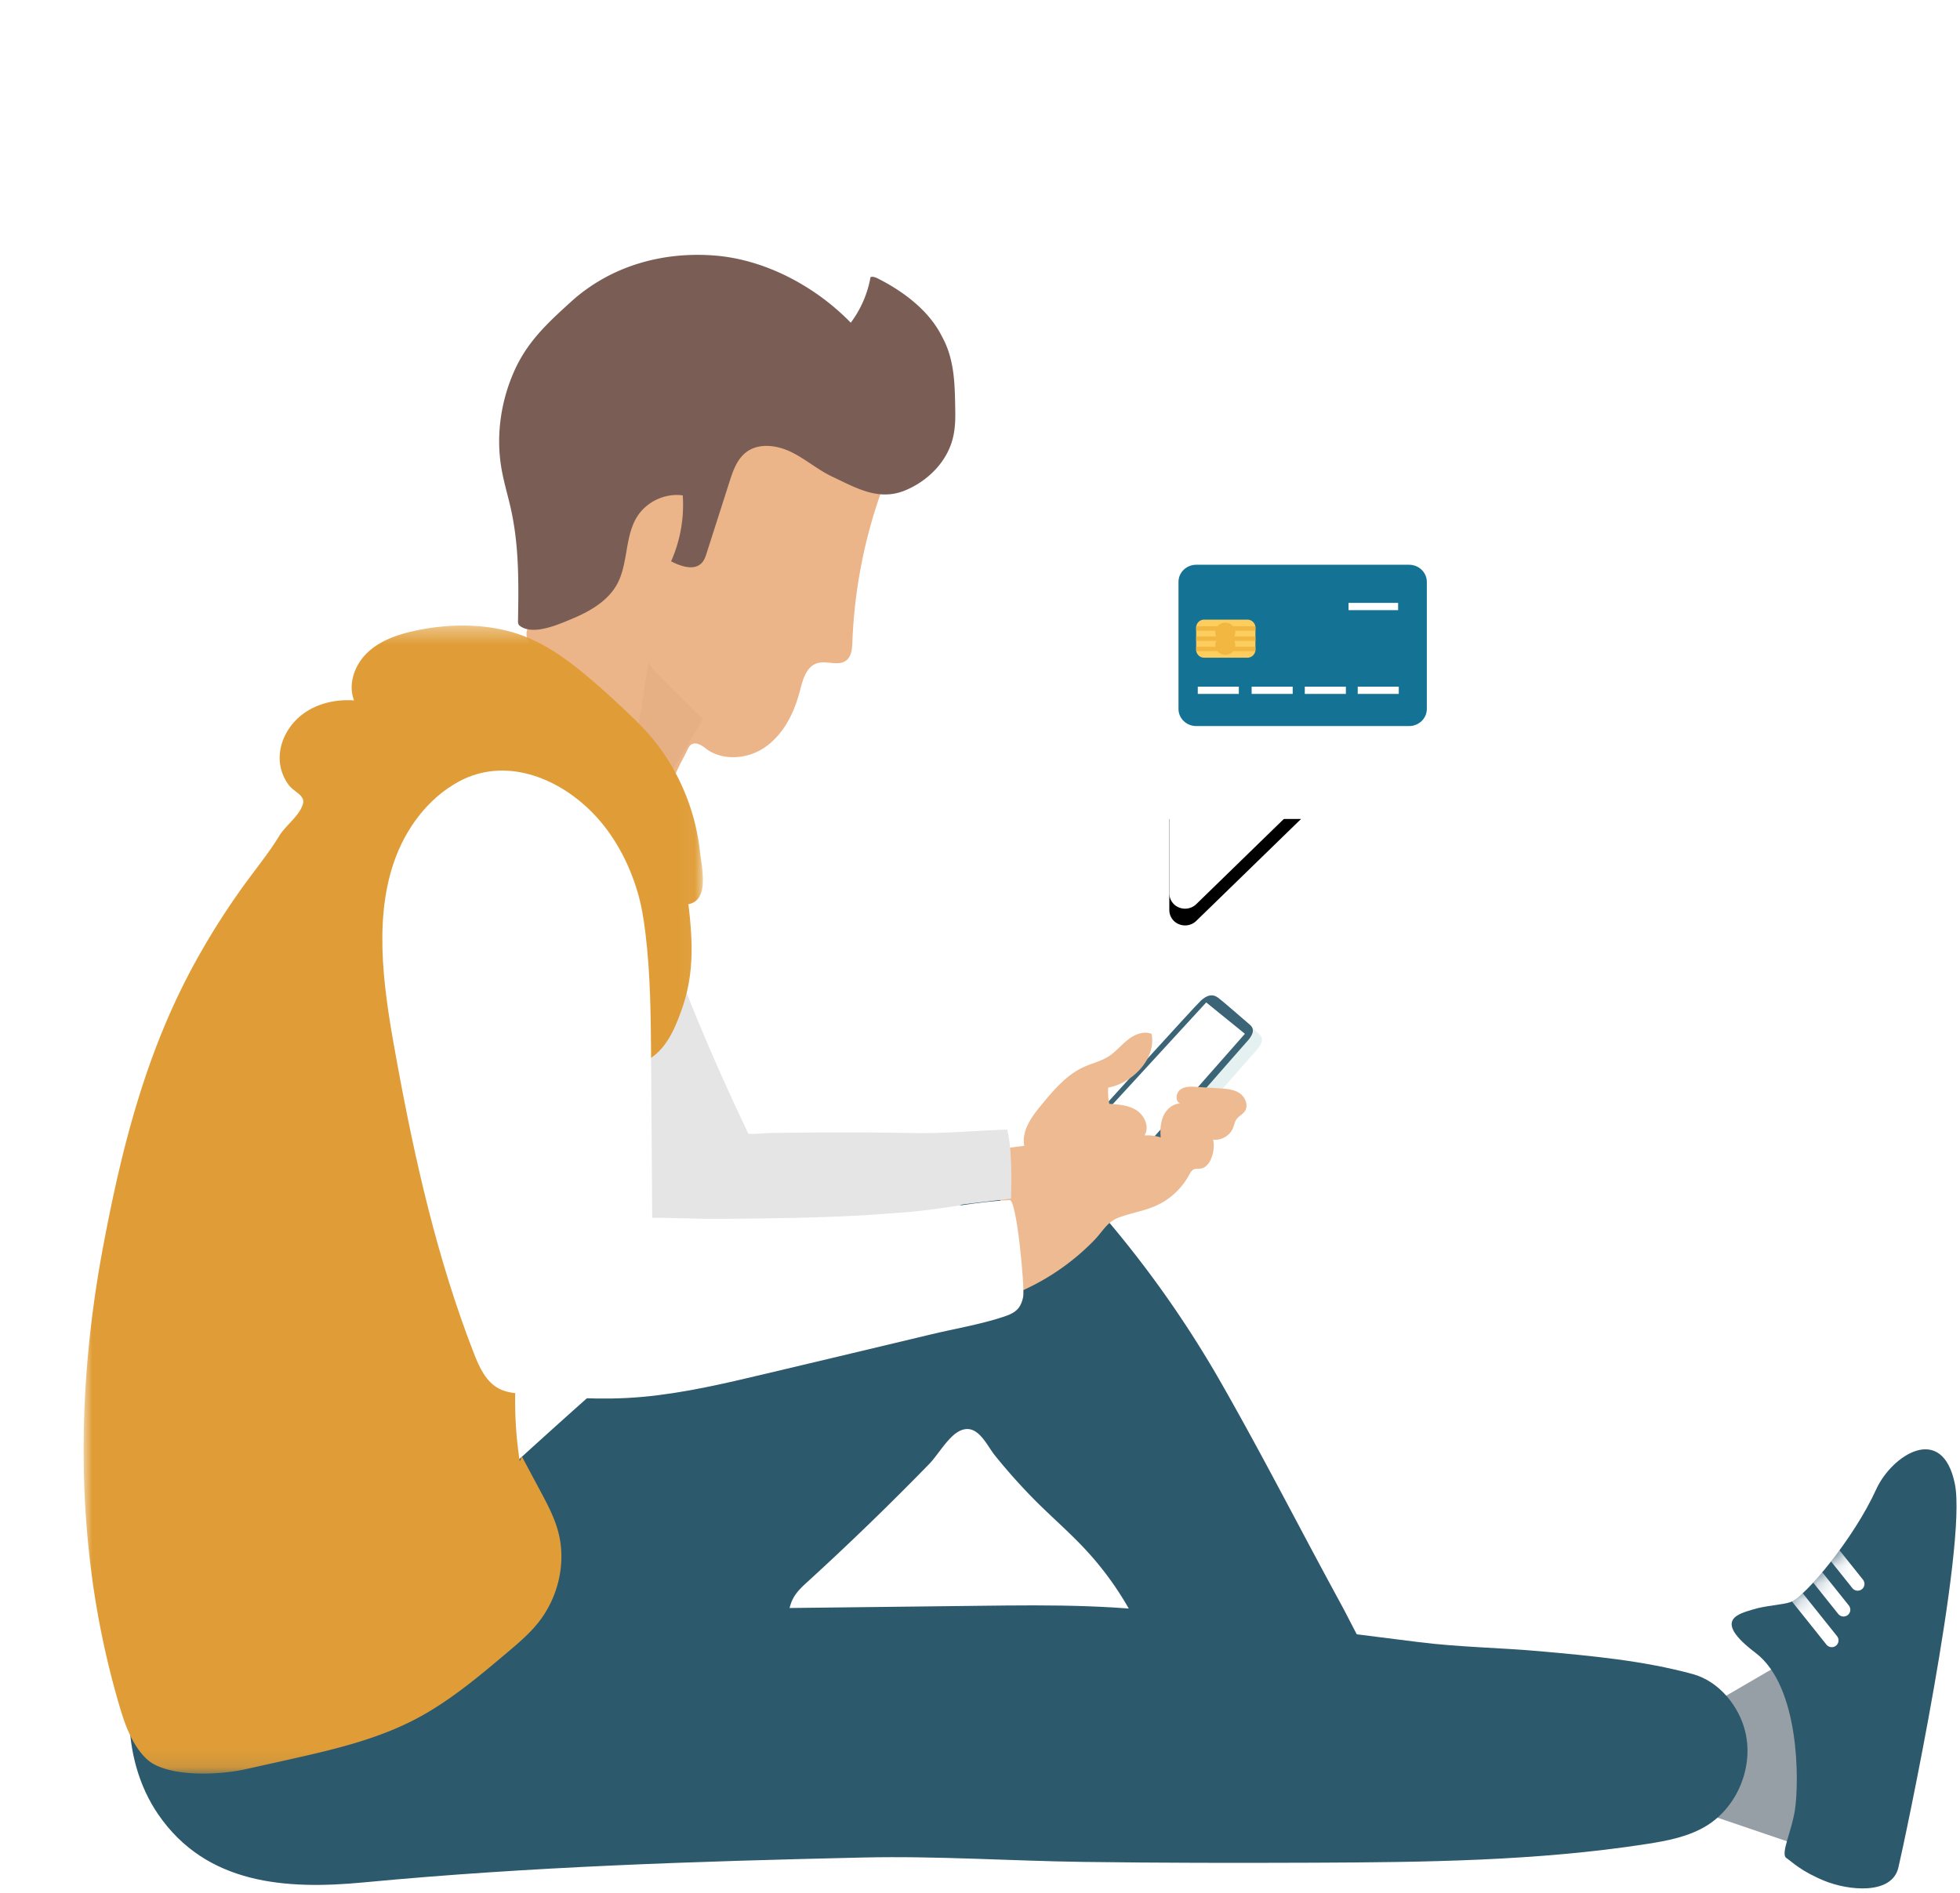 <svg width="117" height="113" fill="none" xmlns="http://www.w3.org/2000/svg"><path fill-rule="evenodd" clip-rule="evenodd" d="m100.906 107.974.321-5.673 5.704-3.323 3.775 5.916-2.65 5.512-7.15-2.432z" fill="#969FA6"/><path fill-rule="evenodd" clip-rule="evenodd" d="M111.994 88.928c.933-2.052 3.946-4.011 4.699-.334.753 3.678-2.982 21.274-3.373 22.916-.392 1.641-2.983 1.367-4.399.79-1.415-.577-1.927-1.125-2.288-1.368-.361-.243.317-1.59.512-2.856.258-1.676.301-7.386-2.35-9.392-2.651-2.005-.934-2.34-.18-2.583.752-.243 1.837-.283 2.289-.456.873-.335 3.765-3.799 5.09-6.716z" fill="#2D596D"/><mask id="a" style="mask-type:luminance" maskUnits="userSpaceOnUse" x="103" y="86" width="14" height="27"><path d="M111.994 88.929c-1.325 2.917-4.216 6.381-5.09 6.716-.451.173-1.536.213-2.289.456-.753.243-2.47.578.18 2.583 2.652 2.005 2.609 7.716 2.35 9.392-.195 1.266-.873 2.613-.512 2.855.362.244.874.791 2.29 1.369 1.415.577 4.006.851 4.398-.791.39-1.641 4.126-19.238 3.373-22.915-.307-1.5-.991-2.063-1.757-2.063-1.109 0-2.39 1.182-2.943 2.398z" fill="#fff"/></mask><g mask="url(#a)"><path d="m107.336 95.428 2.008 2.512" stroke="#fff" stroke-width=".81" stroke-linecap="round" stroke-linejoin="round"/></g><mask id="b" style="mask-type:luminance" maskUnits="userSpaceOnUse" x="103" y="86" width="14" height="27"><path d="M111.994 88.929c-1.325 2.917-4.216 6.381-5.09 6.716-.451.173-1.536.213-2.289.456-.753.243-2.47.578.18 2.583 2.652 2.005 2.609 7.716 2.35 9.392-.195 1.266-.873 2.613-.512 2.855.362.244.874.791 2.29 1.369 1.415.577 4.006.851 4.398-.791.39-1.641 4.126-19.238 3.373-22.915-.307-1.5-.991-2.063-1.757-2.063-1.109 0-2.39 1.182-2.943 2.398z" fill="#fff"/></mask><g mask="url(#b)"><path d="m108.5 94.172 1.548 1.937" stroke="#fff" stroke-width=".81" stroke-linecap="round" stroke-linejoin="round"/></g><mask id="c" style="mask-type:luminance" maskUnits="userSpaceOnUse" x="103" y="86" width="14" height="27"><path d="M111.994 88.929c-1.325 2.917-4.216 6.381-5.09 6.716-.451.173-1.536.213-2.289.456-.753.243-2.47.578.18 2.583 2.652 2.005 2.609 7.716 2.35 9.392-.195 1.266-.873 2.613-.512 2.855.362.244.874.791 2.29 1.369 1.415.577 4.006.851 4.398-.791.39-1.641 4.126-19.238 3.373-22.915-.307-1.5-.991-2.063-1.757-2.063-1.109 0-2.39 1.182-2.943 2.398z" fill="#fff"/></mask><g mask="url(#c)"><path d="m109.344 92.63 1.548 1.938" stroke="#fff" stroke-width=".81" stroke-linecap="round" stroke-linejoin="round"/></g><path fill-rule="evenodd" clip-rule="evenodd" d="M43.702 76.07c3.747-3.063 7.748-6.08 12.443-7.19 2.082-.493 4.377-.566 6.256.465 1.182.648 2.105 1.679 2.996 2.695a64.456 64.456 0 0 1 7.488 10.508c1.656 2.898 3.218 5.848 4.785 8.795a493.735 493.735 0 0 0 2.365 4.407c.758 1.391 1.444 2.953 2.44 4.185a48.081 48.081 0 0 1-2.05-.117c-2.523-.195-5.061-.394-7.517-1.013-.825-.208-1.642-.464-2.484-.585-.423-.062-.855-.09-1.25-.248-.929-.372-1.443-1.346-1.955-2.21a18.801 18.801 0 0 0-2.396-3.217c-.982-1.06-2.082-2.002-3.098-3.028a35.04 35.04 0 0 1-2.337-2.622c-.503-.62-1.047-1.98-2.108-1.457-.678.334-1.28 1.422-1.811 1.968a172.4 172.4 0 0 1-7.24 7.014c-.329.3-.666.608-.877 1-.453.845-.257 1.93-.72 2.767-.633 1.141-2.154 1.333-3.45 1.374-3.239.1-6.482.087-9.721-.041-1.521-.06-3.05-.148-4.537-.477-.285-.063-.578-.139-.817-.307-.62-.435-.702-1.353-.468-2.075.235-.723.71-1.34 1.024-2.033.86-1.9.136-4.084.864-5.946.28-.715 1.041-1.171 1.584-1.666a457.14 457.14 0 0 1 2.497-2.258c3.306-2.966 6.658-5.88 10.094-8.689z" fill="#2D596D"/><path fill-rule="evenodd" clip-rule="evenodd" d="M52.81 28.799a30.233 30.233 0 0 0-1.928 9.525c-.015.401-.048.857-.361 1.104-.47.37-1.174-.008-1.744.17-.656.204-.864 1.013-1.037 1.683-.34 1.307-.99 2.596-2.1 3.35a3.357 3.357 0 0 1-2.184.563 2.697 2.697 0 0 1-1.078-.336c-.28-.161-.61-.527-.961-.462-.216.039-.294.187-.38.37-.12.26-.26.515-.396.77-.112.21-.717 1.624-.93 1.518-.128-.062-.258-.678-.328-.826a9.676 9.676 0 0 0-.487-.876 40.024 40.024 0 0 0-2.088-3.11c-.998-1.343-2.443-2.307-3.953-3.014-.322-.152-.66-.282-.939-.502-.28-.22-.503-.552-.486-.911.012-.255.14-.488.268-.71 1.765-3.071 3.848-5.994 6.482-8.35.521-.466 1.134-.966 1.667-1.418.764-.648 1.544-1.285 2.42-1.764.878-.478 1.864-.793 2.86-.753 1.197.048 2.314.6 3.35 1.206 1.035.607 2.048 1.286 3.195 1.639.279.085.573.154.812.324.24.17.416.476.334.76-.008.029-.028.063-.058.06-.03-.005.03-.033.05-.01z" fill="#ECB489"/><path fill-rule="evenodd" clip-rule="evenodd" d="M52.903 29.521c.375-.008.76-.085 1.162-.255 1.35-.57 2.507-1.727 2.836-3.195.114-.504.132-1.025.122-1.54-.026-1.544-.025-3.055-.796-4.444-.768-1.55-2.306-2.688-3.79-3.442-.147-.074-.314-.152-.471-.101a6.44 6.44 0 0 1-1.18 2.723c-2.108-2.168-5.109-3.78-8.147-4.012-3.115-.239-6.212.631-8.564 2.771-1.431 1.301-2.658 2.427-3.444 4.28-.76 1.788-1.03 3.797-.688 5.718.128.724.335 1.431.505 2.147.543 2.302.514 4.543.475 6.87-.002.083-.005.17.036.242.03.056.082.095.137.129.813.515 2.26-.136 3.07-.474 1.04-.432 2.155-1.07 2.698-2.11.64-1.233.431-2.805 1.17-3.98.566-.9 1.675-1.418 2.722-1.27a8.308 8.308 0 0 1-.696 3.936c.589.304 1.389.578 1.838.087.15-.163.222-.382.29-.594l1.35-4.218c.21-.66.45-1.36.993-1.78.751-.583 1.843-.437 2.695-.022.854.414 1.581 1.058 2.438 1.464 1.098.518 2.12 1.097 3.239 1.07z" fill="#7A5E56"/><path fill-rule="evenodd" clip-rule="evenodd" d="M7.72 102.482c.008 2.064.559 4.147 1.722 5.843 2.881 4.202 7.649 4.503 12.26 4.065 9.916-.943 19.875-1.259 29.827-1.487 4.382-.1 8.761.202 13.157.263 4.587.063 9.175.065 13.762.047 6.624-.029 13.275-.101 19.822-1.113 1.262-.195 2.553-.439 3.639-1.116 1.808-1.132 2.77-3.484 2.278-5.571-.364-1.542-1.572-3.033-3.133-3.46-2.959-.807-6.03-1.086-9.081-1.361-2.444-.22-4.843-.243-7.268-.548l-8.19-1.031c-3.803-.479-7.611-.958-11.441-1.105-2.206-.085-4.416-.06-6.623-.033l-13.421.156c-3.794.045-7.607.09-11.35.727-2.496.425-5.21.293-7.65.973-2.392.667-4.63 1.826-7.027 2.474-1.328.359-2.694.56-4.027.899-2.479.631-4.914 1.753-7.466 1.593.206-.031.003-.184.21-.215z" fill="#2D596D"/><path fill-rule="evenodd" clip-rule="evenodd" d="m40.15 46.007 1.807-3.08s-2.992-2.877-3.253-3.343c-.16 1.094-.582 3.647-.582 3.647l2.028 2.776z" fill="#E7AF84"/><path fill-rule="evenodd" clip-rule="evenodd" d="M65.898 66.069s5.422-5.987 5.784-6.322c.361-.334.693-.425 1.023-.182.332.244 2.124 1.889 2.45 2.166.382.326.06.745-.19 1.017-.268.29-5.753 6.573-5.753 6.573l-3.314-3.252z" fill="#E5F1F0"/><path fill-rule="evenodd" clip-rule="evenodd" d="M65.898 66.069s5.422-5.987 5.784-6.322c.361-.334.693-.425 1.023-.182.332.244 1.581 1.342 1.908 1.62.383.325.06.744-.19 1.016-.268.29-5.753 6.572-5.753 6.572l-2.772-2.704z" fill="#3B6477"/><path fill-rule="evenodd" clip-rule="evenodd" d="m66.106 66.271 5.898-6.42 2.31 1.873-5.951 6.751-2.257-2.204z" fill="#fff"/><path fill-rule="evenodd" clip-rule="evenodd" d="M58.506 77.846c.33-.02.651-.107.968-.204a13.968 13.968 0 0 0 5.833-3.581c.543-.558.767-1.104 1.494-1.374s1.508-.385 2.215-.703a4.222 4.222 0 0 0 1.954-1.81c.08-.144.162-.305.313-.366.13-.052.276-.018.412-.042.628-.11.867-1.219.721-1.72.5.06 1.02-.254 1.2-.728.06-.154.087-.325.176-.464.134-.205.383-.309.519-.513.227-.343.027-.84-.313-1.07-.342-.23-.771-.263-1.18-.289l-1.402-.09c-.331-.022-.693-.034-.96.164s-.316.694-.012.829c-.433.011-.813.34-.994.736-.181.397-.197.85-.163 1.286a2.956 2.956 0 0 0-.967-.12c.305-.484.019-1.166-.456-1.482-.477-.316-1.072-.363-1.641-.4a3.17 3.17 0 0 1-.069-.972c1.386-.239 2.884-1.673 2.589-3.206-.472-.187-1.01.032-1.41.346-.4.313-.725.721-1.152.996-.462.297-1.012.418-1.51.649-1.019.47-1.773 1.365-2.49 2.234-.587.708-1.211 1.552-1.038 2.457l-1.482.197c.016.885.073 1.78.049 2.665-.015.524.075.487-.335.663-.315.135-.948.025-1.294.034-.103.002-.229.02-.268.117-.022.054-.007.116.008.174.306 1.162.247 2.384.268 3.586.013.76.058 1.518.135 2.273" fill="#EEBA92"/><path fill-rule="evenodd" clip-rule="evenodd" d="M56.672 73.108c-1.426.037-2.85.143-4.272.25l-12.427.93c-1.226.092-2.502.177-3.642-.288.132-3.564.052-6.924-.339-10.469 1.7-2.09 3.03-4.485 3.91-7.039a137.755 137.755 0 0 0 4.765 11.18c.036.073 1.075-.02 1.201-.023a263.712 263.712 0 0 1 3.73-.038 227.72 227.72 0 0 1 4.952.038c1.854.035 3.72-.15 5.575-.205.124.545.195 1.103.209 1.661l-.001-.135c.047.884.041 1.71.019 2.595l-2.765.33c-.093.012-.19.024-.268.075-.095.062-.147.17-.195.274l-.41.882c-.014.03-.047.017-.042-.018z" fill="#E5E5E5"/><mask id="d" style="mask-type:luminance" maskUnits="userSpaceOnUse" x="4" y="37" width="38" height="69"><path d="M4.99 37.348h36.967v68.544H4.99V37.348z" fill="#fff"/></mask><g mask="url(#d)"><path fill-rule="evenodd" clip-rule="evenodd" d="M37.792 42.865a61.674 61.674 0 0 0-1.86-1.729c-1.572-1.386-3.258-2.778-5.294-3.374-1.931-.564-4.018-.513-5.955-.083-1.007.224-2.023.585-2.768 1.303-.746.719-1.158 1.867-.78 2.835-1.058-.073-2.158.164-3.02.789-.861.624-1.451 1.661-1.42 2.73.016.532.2 1.058.507 1.488.347.484 1.026.644.881 1.175-.19.694-1.034 1.285-1.409 1.9-.488.803-1.045 1.522-1.616 2.282a44.34 44.34 0 0 0-3.376 5.213C8.734 62.733 7.278 68.456 6.16 74.405c-1.161 6.176-1.52 12.528-.79 18.78a51.7 51.7 0 0 0 1.77 8.702c.288.969.627 1.945 1.25 2.736.22.278.475.532.784.702 1.399.77 4.022.635 5.507.302.812-.18 1.623-.362 2.435-.543 2.63-.589 5.295-1.19 7.685-2.441 2.001-1.048 3.747-2.519 5.476-3.978.65-.549 1.304-1.102 1.837-1.766 1.195-1.491 1.698-3.552 1.218-5.406-.23-.89-.668-1.708-1.101-2.516l-1.08-2.02-.125.288c-1.017-6.536.87-13.114 4.217-18.803.915-1.555 1.988-3.047 2.518-4.774.024-.077.828-.333.952-.408a3.36 3.36 0 0 0 .829-.719c.553-.66.89-1.522 1.172-2.326.736-2.099.638-4.071.379-6.23 1.272-.233.797-2.175.69-3.142a12.94 12.94 0 0 0-1.314-4.419c-.715-1.411-1.54-2.473-2.676-3.56z" fill="#E09D37"/></g><path fill-rule="evenodd" clip-rule="evenodd" d="M60.278 71.651c-2.037.089-4.133.566-6.187.725-.648.05-1.296.1-1.945.144-3.082.201-6.172.226-9.26.252-1.265.01-2.69-.073-3.954-.064l-.065-9.468c-.017-2.523-.035-5.053-.342-7.557-.1-.82-.233-1.64-.468-2.431-.532-1.793-1.456-3.511-2.787-4.827-2.081-2.059-5.163-3.218-7.858-1.774-1.854.995-3.201 2.81-3.893 4.812-1.286 3.717-.523 8.118.166 11.888 1.082 5.92 2.416 11.822 4.594 17.427.325.837.727 1.732 1.52 2.138.427.219.916.266 1.393.31 2.373.217 4.755.393 7.14.177 2.498-.225 4.949-.806 7.386-1.385l5.06-1.202c1.586-.376 3.172-.753 4.758-1.136 1.458-.352 2.94-.59 4.367-1.06.326-.108.664-.24.882-.506.157-.19.239-.431.29-.672.113-.52-.384-5.81-.797-5.79z" fill="#fff"/><g filter="url(#e)"><path d="M71.407 53.985a.96.96 0 0 1-1.025.198.915.915 0 0 1-.581-.845v-5.44h7.862l-6.256 6.087z" fill="#000"/></g><path d="M71.407 53.985a.96.96 0 0 1-1.025.198.915.915 0 0 1-.581-.845v-5.44h7.862l-6.256 6.087z" fill="#fff"/><path fill-rule="evenodd" clip-rule="evenodd" d="M92.166 45.873c0 1.424-1.187 2.578-2.65 2.578h-24.23c-1.463 0-2.65-1.154-2.65-2.578v-14.73c0-1.424 1.187-2.579 2.65-2.579h24.23c1.463 0 2.65 1.155 2.65 2.578v14.731z" fill="#fff"/><path fill-rule="evenodd" clip-rule="evenodd" d="M71.409 33.719c-.586 0-1.06.457-1.06 1.021v7.588c0 .564.474 1.022 1.06 1.022h12.704c.586 0 1.06-.458 1.06-1.022V34.74c0-.564-.474-1.021-1.06-1.021H71.41z" fill="#147394"/><path fill-rule="evenodd" clip-rule="evenodd" d="M74.941 37.458v1.347a.475.475 0 0 1-.48.462h-2.577a.475.475 0 0 1-.48-.462v-1.347a.475.475 0 0 1 .48-.462h2.577a.475.475 0 0 1 .48.462z" fill="#FDCE5E"/><path fill-rule="evenodd" clip-rule="evenodd" d="M73.738 37.752a.587.587 0 0 0-.597-.576.587.587 0 0 0-.598.575c0 .149.059.283.154.385a.56.56 0 0 0-.154.385c0 .318.268.576.598.576.33 0 .597-.258.597-.576a.56.56 0 0 0-.154-.385.561.561 0 0 0 .154-.385z" fill="#F2B741"/><path fill-rule="evenodd" clip-rule="evenodd" d="M74.941 37.458v.196h-3.537v-.196a.46.46 0 0 1 .005-.067h3.527a.46.46 0 0 1 .005.067zm-3.537.805h3.537V38h-3.537v.263zm3.537.35v.196a.46.46 0 0 1-.005.067h-3.527a.46.46 0 0 1-.005-.067v-.196h3.537z" fill="#F2B741"/><path fill-rule="evenodd" clip-rule="evenodd" d="M80.499 36.43h2.96v-.434H80.5v.434zm-6.549 5H71.5v-.434h2.451v.434zm3.216 0h-2.451v-.434h2.451v.434zm.722 0h2.452v-.434h-2.452v.434zm5.611 0h-2.451v-.434h2.451v.434z" fill="#fff"/><defs><filter id="e" x="69.801" y="47.898" width="7.862" height="7.354" filterUnits="userSpaceOnUse" color-interpolation-filters="sRGB"><feFlood flood-opacity="0" result="BackgroundImageFix"/><feColorMatrix in="SourceAlpha" values="0 0 0 0 0 0 0 0 0 0 0 0 0 0 0 0 0 0 127 0" result="hardAlpha"/><feOffset dy="1"/><feColorMatrix values="0 0 0 0 0 0 0 0 0 0 0 0 0 0 0 0 0 0 0.08 0"/><feBlend in2="BackgroundImageFix" result="effect1_dropShadow_158_4939"/><feBlend in="SourceGraphic" in2="effect1_dropShadow_158_4939" result="shape"/></filter></defs></svg>